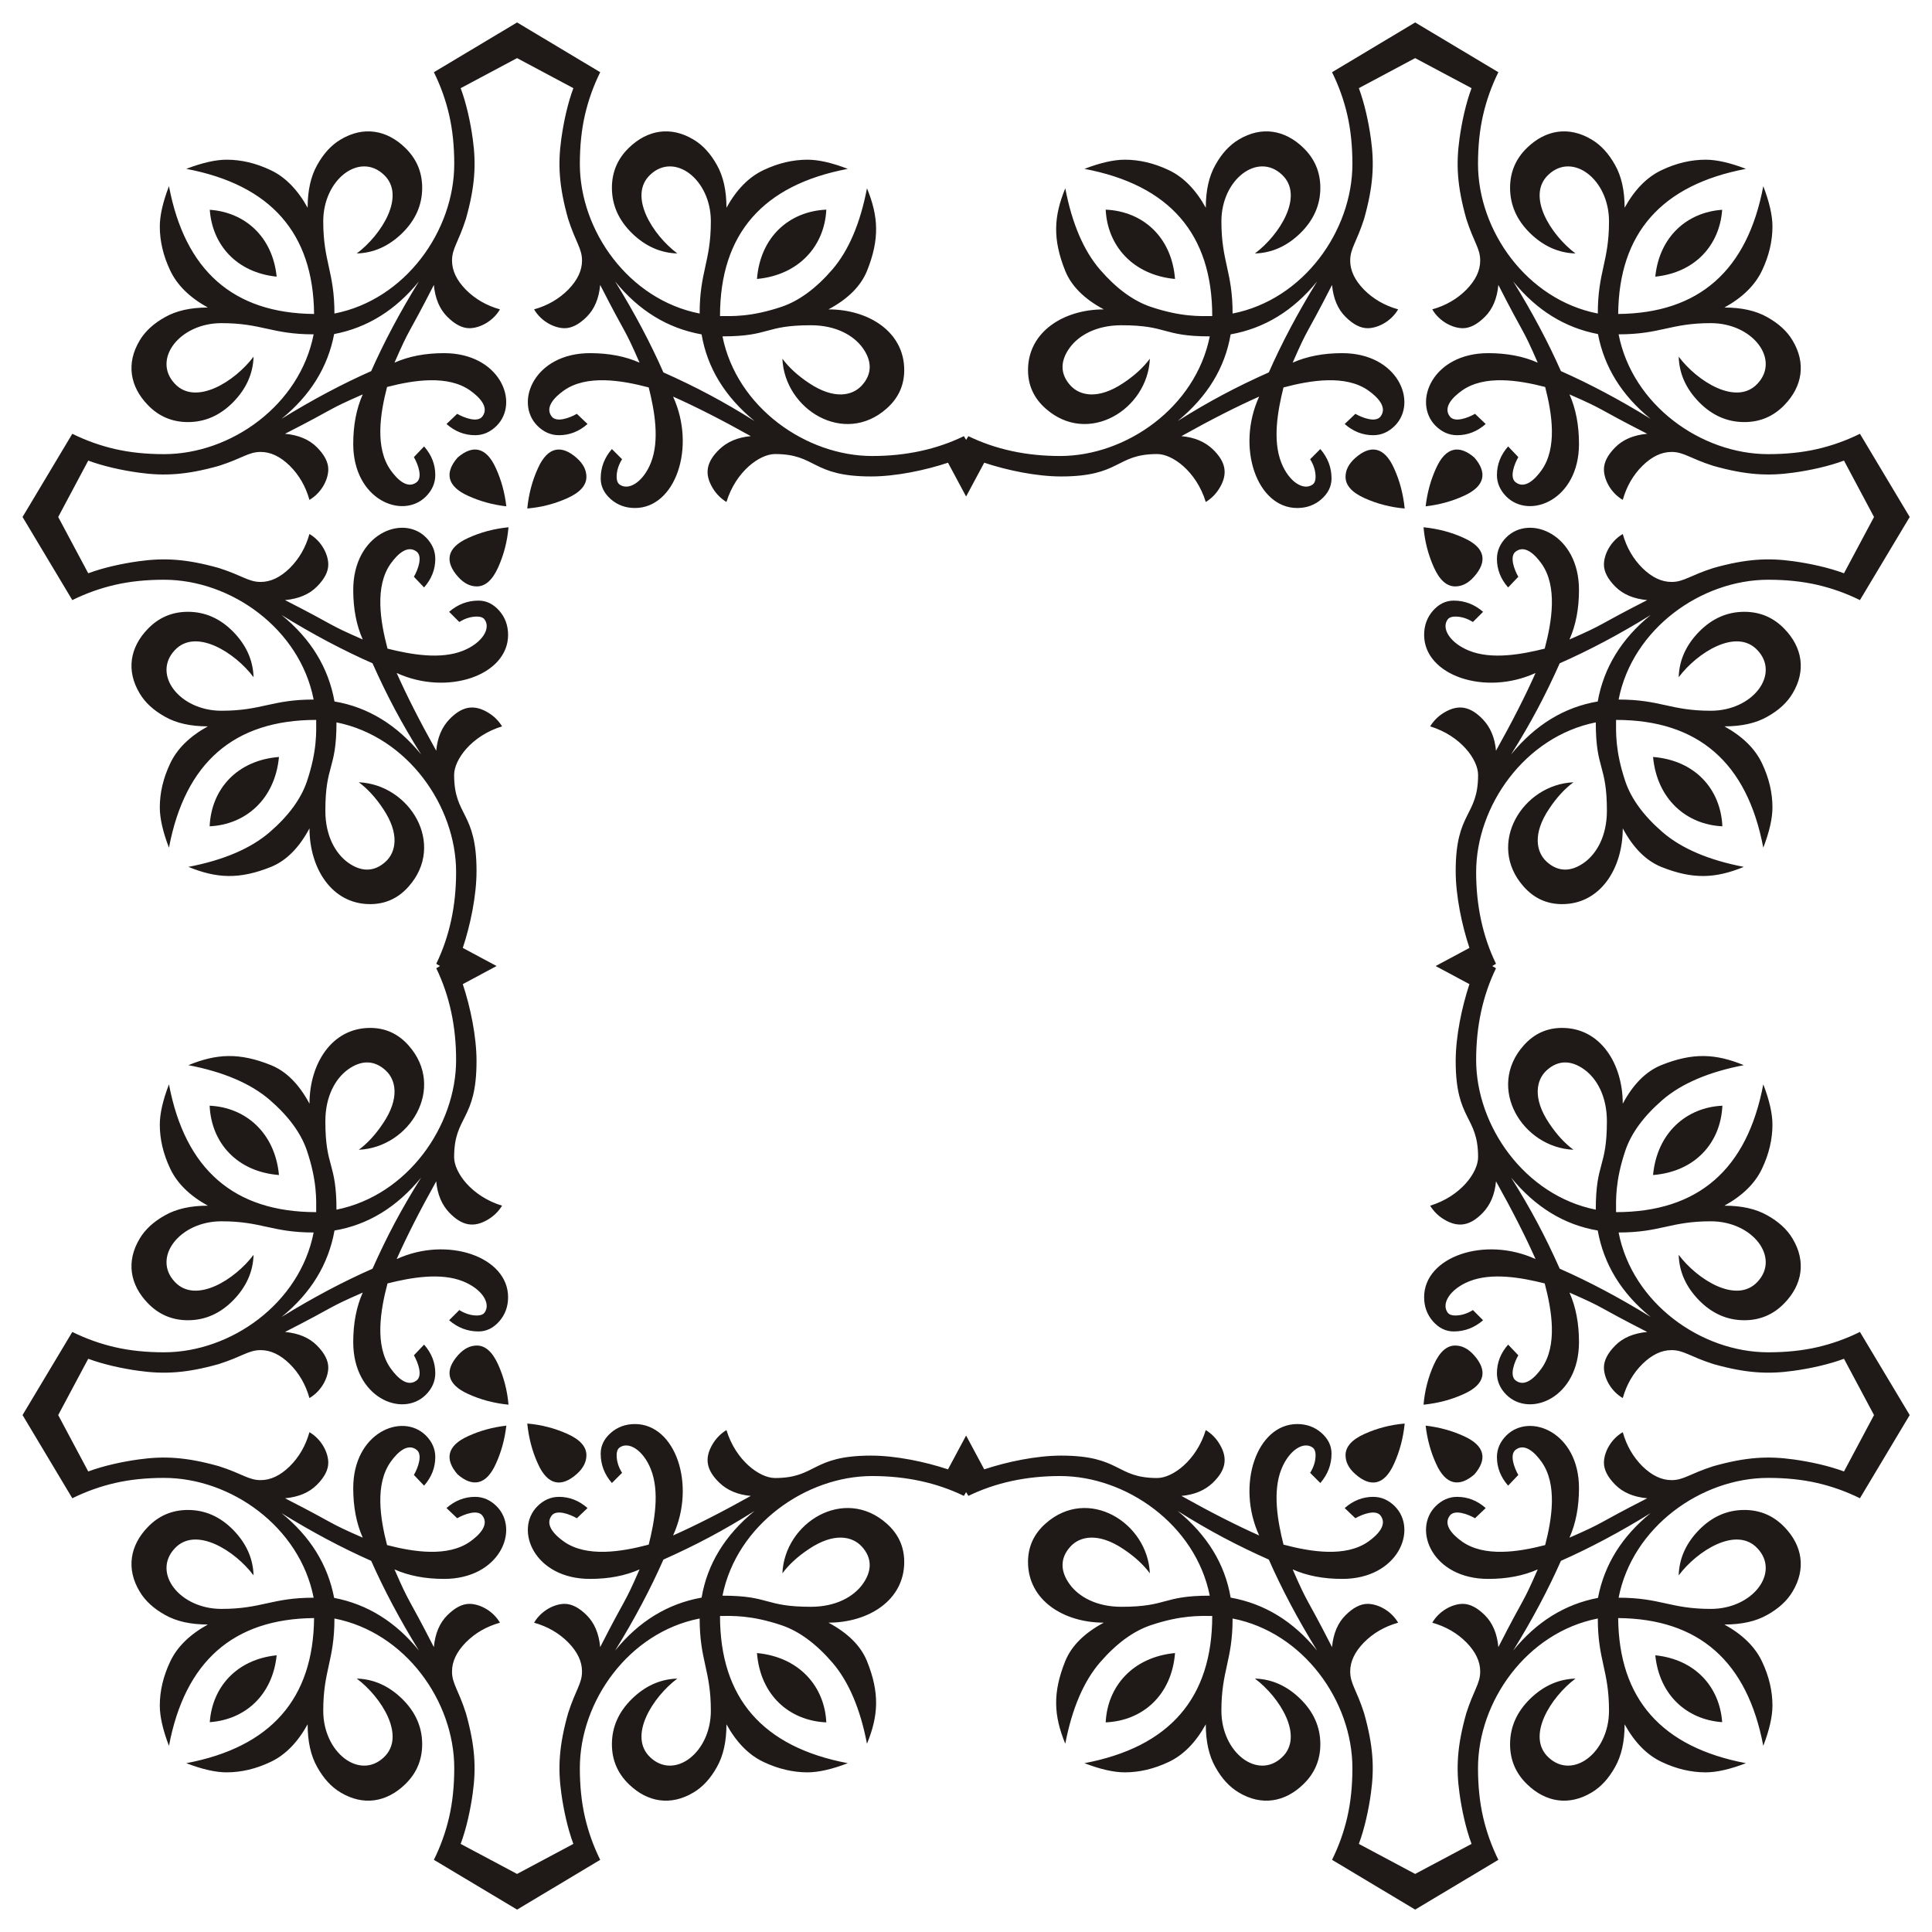 <?xml version="1.0" encoding="UTF-8"?>
<!DOCTYPE svg  PUBLIC '-//W3C//DTD SVG 1.1//EN'  'http://www.w3.org/Graphics/SVG/1.1/DTD/svg11.dtd'>
<svg enable-background="new 0 0 1638 1638" version="1.1" viewBox="0 0 1638 1638" xml:space="preserve" xmlns="http://www.w3.org/2000/svg">
<g fill="#1F1A17">
	<path d="m1401.5 641.78c3.433 36.103 28.561 57.383 58.776 58.776-1.412-31.45-23.131-55.977-58.776-58.776z"/>
	<path d="m641.78 236.52c36.103-3.433 57.383-28.561 58.776-58.776-31.45 1.412-55.977 23.131-58.776 58.776z"/>
	<path d="m236.52 996.22c-3.433-36.103-28.561-57.383-58.776-58.776 1.412 31.45 23.131 55.977 58.776 58.776z"/>
	<path d="m996.22 1401.5c-36.103 3.433-57.383 28.561-58.776 58.776 31.45-1.412 55.977-23.131 58.776-58.776z"/>
	<path d="m1401.5 996.22c3.433-36.103 28.561-57.383 58.776-58.776-1.412 31.45-23.131 55.977-58.776 58.776z"/>
	<path d="m996.22 236.52c-36.103-3.433-57.383-28.561-58.776-58.776 31.45 1.412 55.977 23.131 58.776 58.776z"/>
	<path d="m236.52 641.78c-3.433 36.103-28.561 57.383-58.776 58.776 1.412-31.45 23.131-55.977 58.776-58.776z"/>
	<path d="m641.78 1401.5c36.103 3.433 57.383 28.561 58.776 58.776-31.45-1.412-55.977-23.131-58.776-58.776z"/>
	<path d="m1215.7 481.06c4.82 10.719 10.863 16.115 18.057 16.115 5.755 0 11.007-2.662 15.899-8.129 11.444-12.811 9.964-24.632-8.561-32.949-10.504-4.819-21.942-7.841-34.172-9.064 1.008 11.941 3.958 23.308 8.777 34.027z"/>
	<path d="m481.06 422.34c10.719-4.82 16.115-10.863 16.115-18.058 0-5.755-2.662-11.007-8.129-15.899-12.811-11.444-24.632-9.964-32.949 8.561-4.819 10.504-7.841 21.942-9.064 34.172 11.941-1.007 23.308-3.957 34.027-8.776z"/>
	<path d="m422.34 1156.9c-4.82-10.719-10.863-16.115-18.058-16.115-5.755 0-11.007 2.662-15.899 8.129-11.444 12.811-9.964 24.632 8.561 32.949 10.504 4.819 21.942 7.841 34.172 9.064-1.007-11.941-3.957-23.308-8.776-34.027z"/>
	<path d="m1156.9 1215.7c-10.719 4.82-16.115 10.863-16.115 18.057 0 5.755 2.662 11.007 8.129 15.899 12.811 11.444 24.632 9.964 32.949-8.561 4.819-10.504 7.841-21.942 9.064-34.172-11.941 1.008-23.308 3.958-34.027 8.777z"/>
	<path d="m1215.7 1156.9c4.82-10.719 10.863-16.115 18.057-16.115 5.755 0 11.007 2.662 15.899 8.129 11.444 12.811 9.964 24.632-8.561 32.949-10.504 4.819-21.942 7.841-34.172 9.064 1.008-11.941 3.958-23.308 8.777-34.027z"/>
	<path d="m1156.9 422.34c-10.719-4.82-16.115-10.863-16.115-18.058 0-5.755 2.662-11.007 8.129-15.899 12.811-11.444 24.632-9.964 32.949 8.561 4.819 10.504 7.841 21.942 9.064 34.172-11.941-1.007-23.308-3.957-34.027-8.776z"/>
	<path d="m422.34 481.06c-4.82 10.719-10.863 16.115-18.058 16.115-5.755 0-11.007-2.662-15.899-8.129-11.444-12.811-9.964-24.632 8.561-32.949 10.504-4.819 21.942-7.841 34.172-9.064-1.007 11.941-3.957 23.308-8.776 34.027z"/>
	<path d="m481.06 1215.7c10.719 4.82 16.115 10.863 16.115 18.057 0 5.755-2.662 11.007-8.129 15.899-12.811 11.444-24.632 9.964-32.949-8.561-4.819-10.504-7.841-21.942-9.064-34.172 11.941 1.008 23.308 3.958 34.027 8.777z"/>
	<path d="m1354.8 283.23c5.35 28.009 20.154 51.988 44.627 71.86-26.297-16.234-51.689-29.672-76.034-40.454-10.782-24.345-24.22-49.736-40.454-76.034 19.873 24.474 43.851 39.278 71.861 44.628zm0 1071.5c-28.009 5.35-51.988 20.154-71.86 44.627 16.234-26.297 29.672-51.689 40.454-76.034 24.345-10.782 49.736-24.22 76.034-40.454-24.474 19.873-39.278 43.851-44.628 71.861zm-1071.5 0c-5.35-28.009-20.154-51.988-44.627-71.86 26.297 16.234 51.689 29.672 76.034 40.454 10.782 24.345 24.22 49.736 40.454 76.034-19.873-24.474-43.851-39.278-71.861-44.628zm0-1071.5c28.009-5.35 51.988-20.154 71.86-44.627-16.234 26.297-29.672 51.689-40.454 76.034-24.345 10.782-49.736 24.22-76.034 40.454 24.474-19.873 39.278-43.851 44.628-71.861zm1071.3 311.5c-28.414 4.818-52.872 19.783-73.451 44.89 16.747-26.672 28.952-49.761 41.223-77.264 12.338-5.431 24.947-11.547 37.805-18.361 12.858-6.818 25.97-14.334 39.317-22.574-24.893 20.214-39.782 44.677-44.894 73.309zm-759.77-311.23c4.818 28.414 19.783 52.872 44.89 73.451-26.672-16.747-49.761-28.952-77.264-41.223-5.431-12.338-11.547-24.947-18.361-37.805-6.818-12.858-14.334-25.97-22.574-39.317 20.214 24.893 44.677 39.782 73.309 44.894zm-311.23 759.77c28.414-4.818 52.872-19.783 73.451-44.89-16.747 26.672-28.952 49.761-41.223 77.264-12.338 5.431-24.947 11.547-37.805 18.36-12.858 6.818-25.97 14.334-39.317 22.574 24.893-20.213 39.782-44.676 44.894-73.308zm759.77 311.23c-4.818-28.414-19.783-52.872-44.89-73.451 26.672 16.747 49.761 28.952 77.264 41.223 5.431 12.338 11.547 24.947 18.36 37.805 6.818 12.858 14.334 25.97 22.574 39.317-20.213-24.893-44.676-39.782-73.308-44.894zm356.13-237.93c-13.347-8.24-26.458-15.756-39.317-22.574-12.858-6.813-25.467-12.929-37.805-18.36-12.271-27.503-24.476-50.592-41.223-77.264 20.578 25.107 45.037 40.072 73.451 44.89 5.111 28.632 20 53.095 44.894 73.308zm-282.82-877.98c-8.24 13.347-15.756 26.458-22.574 39.317-6.813 12.858-12.929 25.467-18.36 37.805-27.503 12.271-50.592 24.476-77.264 41.223 25.107-20.578 40.072-45.037 44.89-73.451 28.632-5.111 53.095-20 73.308-44.894zm-877.98 282.82c13.347 8.24 26.458 15.756 39.317 22.574 12.858 6.814 25.467 12.929 37.805 18.361 12.271 27.503 24.476 50.592 41.223 77.264-20.578-25.107-45.037-40.072-73.451-44.89-5.111-28.633-20-53.096-44.894-73.309zm282.82 877.98c8.24-13.347 15.756-26.458 22.574-39.317 6.814-12.858 12.929-25.467 18.361-37.805 27.503-12.271 50.592-24.476 77.264-41.223-25.107 20.578-40.072 45.037-44.89 73.451-28.633 5.111-53.096 20-73.309 44.894zm788.51-1071.3c5.864 22.607 10.375 51.653-3.048 70.543-5.609 7.894-14.183 16.183-21.943 10.285-5.44-4.085-1.222-15.374 2.231-21.365l-8.631-9.067c-6.329 7.196-9.498 15.254-9.498 24.245 0 6.907 2.733 13.023 8.058 18.347 19.978 19.707 61.508 2.498 61.508-44.677 0-15.898-2.658-29.854-8.054-42.014 31.739 13.867 20.725 10.347 65.895 33.383-11.583 1.08-20.503 4.889-26.979 11.365-6.471 6.476-9.711 12.734-9.711 18.778 0 8.36 5.453 19.738 15.974 25.898 3.236-11.511 8.845-21.152 16.76-28.992 7.982-7.769 16.112-11.654 24.605-11.654 10.356 0 15.414 5.405 35.392 11.796 27.716 7.787 46.344 8.751 67.913 5.756 13.991-1.924 29.787-5.347 42.877-10.218l25.467 47.81-25.467 47.735c-13.089-4.867-28.885-8.289-42.877-10.214-21.569-2.996-40.197-2.031-67.913 5.756-19.978 6.391-25.036 11.796-35.392 11.796-8.494 0-16.623-3.885-24.605-11.654-7.916-7.84-13.525-17.48-16.76-28.992-10.52 6.16-15.974 17.538-15.974 25.898 0 6.045 3.24 12.303 9.711 18.778 6.476 6.476 15.396 10.285 26.979 11.365-45.17 23.036-34.156 19.516-65.895 33.383 5.396-12.16 8.054-26.116 8.054-42.014 0-47.175-41.53-64.388-61.508-44.677-5.325 5.325-8.058 11.44-8.058 18.347 0 8.991 3.169 17.049 9.498 24.241l8.631-9.062c-3.453-5.991-7.671-17.285-2.231-21.365 7.76-5.898 16.334 2.391 21.943 10.285 13.716 19.303 8.707 49.21 2.662 72.015-19.84 4.982-44.93 9.409-63.953 1.796-16.143-6.453-24.014-18.854-18.276-26.614 1.298-1.587 3.382-2.378 6.333-2.378 5.107 0 10.071 1.511 15.036 4.605l8.631-8.631c-7.338-6.329-15.609-9.498-24.89-9.498-6.765 0-12.592 2.88-17.627 8.565-4.965 5.68-7.48 12.516-7.48 20.503 0 34.214 51.326 52.046 94.456 32.299-8.342 18.778-19.494 40.792-33.525 65.899-1.004-11.08-4.747-19.929-11.151-26.618-10.107-10.449-20.152-13.391-32.872-5.685-4.822 2.88-8.778 6.765-11.8 11.654 25.925 7.942 40.645 28.201 40.645 41.152 0 35.53-18.992 30.561-18.992 81.509 0 20.943 5.245 45.952 11.654 65.175l-28.66 15.356 28.661 15.358c-6.409 19.223-11.654 44.232-11.654 65.175 0 50.948 18.992 45.979 18.992 81.509 0 12.951-14.72 33.21-40.645 41.152 3.022 4.889 6.978 8.774 11.8 11.654 12.72 7.707 22.765 4.765 32.872-5.685 6.405-6.689 10.147-15.538 11.151-26.618 14.031 25.107 25.183 47.121 33.525 65.899-43.13-19.747-94.456-1.916-94.456 32.299 0 7.987 2.516 14.823 7.48 20.503 5.036 5.685 10.863 8.565 17.627 8.565 9.28 0 17.552-3.169 24.89-9.498l-8.631-8.631c-4.965 3.093-9.929 4.605-15.036 4.605-2.951 0-5.036-0.791-6.333-2.378-5.738-7.76 2.133-20.16 18.276-26.614 19.023-7.614 44.112-3.187 63.953 1.796 6.045 22.805 11.054 52.712-2.662 72.015-5.609 7.894-14.183 16.183-21.943 10.285-5.44-4.08-1.222-15.374 2.231-21.365l-8.631-9.063c-6.329 7.191-9.498 15.249-9.498 24.241 0 6.907 2.733 13.023 8.058 18.347 19.978 19.712 61.508 2.498 61.508-44.677 0-15.898-2.658-29.854-8.054-42.014 31.739 13.867 20.725 10.347 65.895 33.383-11.583 1.08-20.503 4.889-26.979 11.365-6.471 6.476-9.711 12.734-9.711 18.778 0 8.36 5.453 19.738 15.974 25.898 3.236-11.511 8.845-21.152 16.76-28.992 7.982-7.769 16.112-11.654 24.605-11.654 10.356 0 15.414 5.405 35.392 11.796 27.716 7.787 46.344 8.751 67.913 5.756 13.991-1.924 29.787-5.347 42.877-10.214l25.467 47.735-25.467 47.81c-13.089-4.871-28.885-8.294-42.877-10.218-21.569-2.996-40.197-2.031-67.913 5.756-19.978 6.391-25.036 11.796-35.392 11.796-8.494 0-16.623-3.885-24.605-11.654-7.916-7.84-13.525-17.48-16.76-28.992-10.52 6.16-15.974 17.538-15.974 25.898 0 6.045 3.24 12.302 9.711 18.778 6.476 6.476 15.396 10.285 26.979 11.365-45.17 23.036-34.156 19.516-65.895 33.383 5.396-12.16 8.054-26.116 8.054-42.014 0-47.174-41.53-64.384-61.508-44.677-5.325 5.325-8.058 11.44-8.058 18.347 0 8.991 3.169 17.049 9.498 24.245l8.631-9.067c-3.453-5.991-7.671-17.28-2.231-21.365 7.76-5.898 16.334 2.391 21.943 10.285 13.423 18.89 8.912 47.937 3.048 70.543-22.607 5.864-51.653 10.375-70.543-3.048-7.893-5.609-16.183-14.183-10.285-21.943 4.085-5.44 15.374-1.222 21.365 2.231l9.067-8.631c-7.196-6.329-15.254-9.498-24.245-9.498-6.907 0-13.022 2.733-18.347 8.058-19.707 19.978-2.498 61.508 44.677 61.508 15.898 0 29.854-2.658 42.014-8.054-13.867 31.739-10.347 20.725-33.383 65.895-1.08-11.583-4.889-20.503-11.365-26.979-6.476-6.471-12.734-9.711-18.778-9.711-8.36 0-19.738 5.453-25.898 15.974 11.511 3.236 21.152 8.845 28.992 16.76 7.769 7.982 11.654 16.112 11.654 24.605 0 10.356-5.405 15.414-11.796 35.392-7.787 27.716-8.751 46.344-5.756 67.913 1.924 13.991 5.347 29.787 10.218 42.877l-47.81 25.467-47.735-25.467c4.867-13.089 8.289-28.885 10.214-42.877 2.996-21.569 2.031-40.197-5.756-67.913-6.391-19.978-11.796-25.036-11.796-35.392 0-8.494 3.885-16.623 11.654-24.605 7.84-7.916 17.48-13.525 28.992-16.76-6.16-10.52-17.538-15.974-25.898-15.974-6.045 0-12.303 3.24-18.778 9.711-6.476 6.476-10.285 15.396-11.365 26.979-23.036-45.17-19.516-34.156-33.383-65.895 12.16 5.396 26.116 8.054 42.014 8.054 47.175 0 64.388-41.53 44.677-61.508-5.324-5.325-11.44-8.058-18.347-8.058-8.991 0-17.049 3.169-24.241 9.498l9.063 8.631c5.991-3.453 17.285-7.671 21.365-2.231 5.898 7.76-2.391 16.334-10.285 21.943-19.303 13.716-49.21 8.707-72.015 2.662-4.982-19.84-9.409-44.93-1.796-63.953 6.454-16.143 18.854-24.014 26.614-18.276 1.587 1.298 2.378 3.382 2.378 6.333 0 5.107-1.511 10.071-4.605 15.036l8.631 8.631c6.329-7.338 9.498-15.609 9.498-24.89 0-6.765-2.88-12.592-8.565-17.627-5.68-4.965-12.516-7.48-20.503-7.48-34.214 0-52.046 51.326-32.299 94.456-18.778-8.342-40.792-19.494-65.899-33.525 11.08-1.004 19.929-4.747 26.618-11.151 10.449-10.107 13.391-20.152 5.685-32.872-2.88-4.822-6.765-8.778-11.654-11.8-7.942 25.925-28.201 40.645-41.152 40.645-35.53 0-30.561-18.992-81.509-18.992-20.943 0-45.952 5.245-65.175 11.654l-15.358-28.661-15.358 28.661c-19.223-6.409-44.232-11.654-65.175-11.654-50.948 0-45.979 18.992-81.509 18.992-12.951 0-33.21-14.72-41.152-40.645-4.889 3.022-8.774 6.978-11.654 11.8-7.707 12.72-4.765 22.765 5.685 32.872 6.689 6.405 15.538 10.147 26.618 11.151-25.107 14.031-47.121 25.183-65.899 33.525 19.747-43.13 1.916-94.456-32.299-94.456-7.987 0-14.823 2.516-20.503 7.48-5.685 5.036-8.565 10.863-8.565 17.627 0 9.28 3.169 17.552 9.498 24.89l8.631-8.631c-3.093-4.965-4.605-9.929-4.605-15.036 0-2.951 0.791-5.036 2.378-6.333 7.76-5.738 20.161 2.133 26.614 18.276 7.614 19.023 3.187 44.112-1.796 63.953-22.805 6.045-52.712 11.054-72.015-2.662-7.894-5.609-16.183-14.183-10.285-21.943 4.08-5.44 15.374-1.222 21.365 2.231l9.062-8.631c-7.191-6.329-15.249-9.498-24.241-9.498-6.907 0-13.023 2.733-18.347 8.058-19.712 19.978-2.498 61.508 44.677 61.508 15.898 0 29.854-2.658 42.014-8.054-13.867 31.739-10.347 20.725-33.383 65.895-1.08-11.583-4.889-20.503-11.365-26.979-6.476-6.471-12.734-9.711-18.778-9.711-8.36 0-19.738 5.453-25.898 15.974 11.511 3.236 21.152 8.845 28.992 16.76 7.769 7.982 11.654 16.112 11.654 24.605 0 10.356-5.405 15.414-11.796 35.392-7.787 27.716-8.751 46.344-5.756 67.913 1.924 13.991 5.347 29.787 10.214 42.877l-47.735 25.467-47.81-25.467c4.871-13.089 8.294-28.885 10.218-42.877 2.996-21.569 2.031-40.197-5.756-67.913-6.391-19.978-11.796-25.036-11.796-35.392 0-8.494 3.885-16.623 11.654-24.605 7.84-7.916 17.48-13.525 28.992-16.76-6.16-10.52-17.538-15.974-25.898-15.974-6.045 0-12.303 3.24-18.778 9.711-6.476 6.476-10.285 15.396-11.365 26.979-23.036-45.17-19.516-34.156-33.383-65.895 12.16 5.396 26.116 8.054 42.014 8.054 47.174 0 64.384-41.53 44.677-61.508-5.325-5.325-11.44-8.058-18.347-8.058-8.991 0-17.049 3.169-24.245 9.498l9.067 8.631c5.991-3.453 17.28-7.671 21.365-2.231 5.898 7.76-2.391 16.334-10.285 21.943-18.89 13.423-47.937 8.912-70.543 3.048-5.864-22.607-10.374-51.653 3.048-70.543 5.609-7.893 14.183-16.183 21.943-10.285 5.44 4.085 1.222 15.374-2.231 21.365l8.631 9.067c6.329-7.196 9.498-15.254 9.498-24.245 0-6.907-2.733-13.022-8.058-18.347-19.978-19.707-61.508-2.498-61.508 44.677 0 15.898 2.658 29.854 8.054 42.014-31.739-13.867-20.725-10.347-65.895-33.383 11.582-1.08 20.503-4.889 26.979-11.365 6.471-6.476 9.711-12.734 9.711-18.778 0-8.36-5.453-19.738-15.974-25.898-3.236 11.511-8.845 21.152-16.76 28.992-7.982 7.769-16.112 11.654-24.605 11.654-10.356 0-15.414-5.405-35.392-11.796-27.716-7.787-46.343-8.751-67.913-5.756-13.991 1.924-29.787 5.347-42.877 10.218l-25.467-47.81 25.467-47.735c13.089 4.867 28.885 8.289 42.877 10.214 21.569 2.996 40.197 2.031 67.913-5.756 19.978-6.391 25.036-11.796 35.392-11.796 8.494 0 16.623 3.885 24.605 11.654 7.916 7.84 13.525 17.48 16.76 28.992 10.52-6.16 15.974-17.538 15.974-25.898 0-6.045-3.24-12.303-9.711-18.778-6.476-6.476-15.396-10.285-26.979-11.365 45.17-23.036 34.156-19.516 65.895-33.383-5.396 12.16-8.054 26.116-8.054 42.014 0 47.175 41.53 64.388 61.508 44.677 5.325-5.324 8.058-11.44 8.058-18.347 0-8.991-3.169-17.049-9.498-24.241l-8.631 9.063c3.453 5.991 7.671 17.285 2.231 21.365-7.76 5.898-16.334-2.391-21.943-10.285-13.716-19.303-8.707-49.21-2.662-72.015 19.841-4.982 44.93-9.409 63.953-1.796 16.143 6.454 24.014 18.854 18.276 26.614-1.298 1.587-3.382 2.378-6.333 2.378-5.107 0-10.071-1.511-15.036-4.605l-8.631 8.631c7.338 6.329 15.609 9.498 24.89 9.498 6.765 0 12.591-2.88 17.627-8.565 4.965-5.68 7.48-12.516 7.48-20.503 0-34.214-51.326-52.046-94.456-32.299 8.342-18.778 19.494-40.792 33.525-65.899 1.004 11.08 4.747 19.929 11.151 26.618 10.107 10.449 20.152 13.391 32.872 5.685 4.822-2.88 8.778-6.765 11.8-11.654-25.925-7.942-40.645-28.201-40.645-41.152 0-35.53 18.992-30.561 18.992-81.509 0-20.943-5.245-45.952-11.654-65.175l28.662-15.358-28.661-15.358c6.409-19.223 11.654-44.232 11.654-65.175 0-50.948-18.992-45.979-18.992-81.509 0-12.951 14.72-33.21 40.645-41.152-3.022-4.889-6.978-8.774-11.8-11.654-12.72-7.707-22.765-4.765-32.872 5.685-6.405 6.689-10.147 15.538-11.151 26.618-14.031-25.107-25.183-47.121-33.525-65.899 43.13 19.747 94.456 1.916 94.456-32.299 0-7.987-2.516-14.823-7.48-20.503-5.036-5.685-10.863-8.565-17.627-8.565-9.28 0-17.552 3.169-24.89 9.498l8.631 8.631c4.965-3.093 9.929-4.605 15.036-4.605 2.951 0 5.036 0.791 6.333 2.378 5.738 7.76-2.133 20.161-18.276 26.614-19.023 7.614-44.112 3.187-63.953-1.796-6.045-22.805-11.054-52.712 2.662-72.015 5.609-7.894 14.183-16.183 21.943-10.285 5.44 4.08 1.222 15.374-2.231 21.365l8.631 9.062c6.329-7.191 9.498-15.249 9.498-24.241 0-6.907-2.733-13.023-8.058-18.347-19.978-19.712-61.508-2.498-61.508 44.677 0 15.898 2.658 29.854 8.054 42.014-31.739-13.867-20.725-10.347-65.895-33.383 11.582-1.08 20.503-4.889 26.979-11.365 6.471-6.476 9.711-12.734 9.711-18.778 0-8.36-5.453-19.738-15.974-25.898-3.236 11.511-8.845 21.152-16.76 28.992-7.982 7.769-16.112 11.654-24.605 11.654-10.356 0-15.414-5.405-35.392-11.796-27.716-7.787-46.343-8.751-67.913-5.756-13.991 1.924-29.787 5.347-42.877 10.214l-25.467-47.735 25.467-47.81c13.089 4.871 28.885 8.294 42.877 10.218 21.569 2.996 40.197 2.031 67.913-5.756 19.978-6.391 25.036-11.796 35.392-11.796 8.494 0 16.623 3.885 24.605 11.654 7.916 7.84 13.525 17.48 16.76 28.992 10.52-6.16 15.974-17.538 15.974-25.898 0-6.045-3.24-12.303-9.711-18.778-6.476-6.476-15.396-10.285-26.979-11.365 45.17-23.036 34.156-19.516 65.895-33.383-5.396 12.16-8.054 26.116-8.054 42.014 0 47.174 41.53 64.384 61.508 44.677 5.325-5.325 8.058-11.44 8.058-18.347 0-8.991-3.169-17.049-9.498-24.245l-8.631 9.067c3.453 5.991 7.671 17.28 2.231 21.365-7.76 5.898-16.334-2.391-21.943-10.285-13.423-18.89-8.912-47.937-3.048-70.543 22.607-5.864 51.653-10.374 70.543 3.048 7.894 5.609 16.183 14.183 10.285 21.943-4.085 5.44-15.374 1.222-21.365-2.231l-9.067 8.631c7.196 6.329 15.254 9.498 24.245 9.498 6.907 0 13.023-2.733 18.347-8.058 19.707-19.978 2.498-61.508-44.677-61.508-15.898 0-29.854 2.658-42.014 8.054 13.867-31.739 10.347-20.725 33.383-65.895 1.08 11.582 4.889 20.503 11.365 26.979 6.476 6.471 12.734 9.711 18.778 9.711 8.36 0 19.738-5.453 25.898-15.974-11.511-3.236-21.152-8.845-28.992-16.76-7.769-7.982-11.654-16.112-11.654-24.605 0-10.356 5.405-15.414 11.796-35.392 7.787-27.716 8.751-46.343 5.756-67.913-1.924-13.991-5.347-29.787-10.218-42.877l47.81-25.467 47.735 25.467c-4.867 13.089-8.289 28.885-10.214 42.877-2.996 21.569-2.031 40.197 5.756 67.913 6.391 19.978 11.796 25.036 11.796 35.392 0 8.494-3.885 16.623-11.654 24.605-7.84 7.916-17.48 13.525-28.992 16.76 6.16 10.52 17.538 15.974 25.898 15.974 6.045 0 12.303-3.24 18.778-9.711 6.476-6.476 10.285-15.396 11.365-26.979 23.036 45.17 19.516 34.156 33.383 65.895-12.16-5.396-26.116-8.054-42.014-8.054-47.175 0-64.388 41.53-44.677 61.508 5.325 5.325 11.44 8.058 18.347 8.058 8.991 0 17.049-3.169 24.241-9.498l-9.062-8.631c-5.991 3.453-17.285 7.671-21.365 2.231-5.898-7.76 2.391-16.334 10.285-21.943 19.303-13.716 49.21-8.707 72.015-2.662 4.982 19.841 9.409 44.93 1.796 63.953-6.453 16.143-18.854 24.014-26.614 18.276-1.587-1.298-2.378-3.382-2.378-6.333 0-5.107 1.511-10.071 4.605-15.036l-8.631-8.631c-6.329 7.338-9.498 15.609-9.498 24.89 0 6.765 2.88 12.591 8.565 17.627 5.68 4.965 12.516 7.48 20.503 7.48 34.214 0 52.046-51.326 32.299-94.456 18.778 8.342 40.792 19.494 65.899 33.525-11.08 1.004-19.929 4.747-26.618 11.151-10.449 10.107-13.391 20.152-5.685 32.872 2.88 4.822 6.765 8.778 11.654 11.8 7.942-25.925 28.201-40.645 41.152-40.645 35.53 0 30.561 18.992 81.509 18.992 20.943 0 45.952-5.245 65.175-11.654l15.357 28.662 15.358-28.661c19.223 6.409 44.232 11.654 65.175 11.654 50.948 0 45.979-18.992 81.509-18.992 12.951 0 33.21 14.72 41.152 40.645 4.889-3.022 8.774-6.978 11.654-11.8 7.707-12.72 4.765-22.765-5.685-32.872-6.689-6.405-15.538-10.147-26.618-11.151 25.107-14.031 47.121-25.183 65.899-33.525-19.747 43.13-1.916 94.456 32.299 94.456 7.987 0 14.823-2.516 20.503-7.48 5.685-5.036 8.565-10.863 8.565-17.627 0-9.28-3.169-17.552-9.498-24.89l-8.631 8.631c3.093 4.965 4.605 9.929 4.605 15.036 0 2.951-0.791 5.036-2.378 6.333-7.76 5.738-20.16-2.133-26.614-18.276-7.614-19.023-3.187-44.112 1.796-63.953 22.805-6.045 52.712-11.054 72.015 2.662 7.894 5.609 16.183 14.183 10.285 21.943-4.08 5.44-15.374 1.222-21.365-2.231l-9.063 8.631c7.191 6.329 15.249 9.498 24.241 9.498 6.907 0 13.023-2.733 18.347-8.058 19.712-19.978 2.498-61.508-44.677-61.508-15.898 0-29.854 2.658-42.014 8.054 13.867-31.739 10.347-20.725 33.383-65.895 1.08 11.582 4.889 20.503 11.365 26.979 6.476 6.471 12.734 9.711 18.778 9.711 8.36 0 19.738-5.453 25.898-15.974-11.511-3.236-21.152-8.845-28.992-16.76-7.769-7.982-11.654-16.112-11.654-24.605 0-10.356 5.405-15.414 11.796-35.392 7.787-27.716 8.751-46.343 5.756-67.913-1.924-13.991-5.347-29.787-10.214-42.877l47.735-25.467 47.81 25.467c-4.871 13.089-8.294 28.885-10.218 42.877-2.996 21.569-2.031 40.197 5.756 67.913 6.391 19.978 11.796 25.036 11.796 35.392 0 8.494-3.885 16.623-11.654 24.605-7.84 7.916-17.48 13.525-28.992 16.76 6.16 10.52 17.538 15.974 25.898 15.974 6.045 0 12.302-3.24 18.778-9.711 6.476-6.476 10.285-15.396 11.365-26.979 23.036 45.17 19.516 34.156 33.383 65.895-12.16-5.396-26.116-8.054-42.014-8.054-47.174 0-64.384 41.53-44.677 61.508 5.325 5.325 11.44 8.058 18.347 8.058 8.991 0 17.049-3.169 24.245-9.498l-9.067-8.631c-5.991 3.453-17.28 7.671-21.365 2.231-5.898-7.76 2.391-16.334 10.285-21.943 18.889-13.422 47.935-8.911 70.542-3.047zm-44.852 490.93 3.172-1.904c-11.222-23.165-16.831-49.063-16.831-77.766 0-55.85 41.045-114.78 101.43-126.9 0 40.663 9.427 35.254 9.427 75.033 0 21.054-8.529 36.019-18.996 43.668-10.836 7.92-22.116 8.645-32.228-0.72-8.391-7.782-12.165-23.165 2.231-44.677 6.4-9.64 13.307-17.12 20.645-22.516-43.174 1.862-74.229 52.481-42.228 88.416 8.778 9.925 19.641 14.889 32.588 14.889 32.588 0 51.437-30.445 51.437-64.242 8.849 16.547 19.712 27.41 32.592 32.663 27.014 10.863 46.228 9.751 70.068 0-29.925-5.756-52.877-15.614-68.917-29.427-15.974-13.809-26.476-28.125-31.512-42.877-8.867-26.334-7.911-42.357-7.911-52.299 69.566 0 111.14 36.116 124.82 108.34 5.178-13.454 7.769-24.894 7.769-34.174 0-12.302-2.88-24.747-8.778-37.192-5.827-12.445-16.476-22.947-31.943-31.512 14.534 0 26.619-2.662 36.259-8.129 9.711-5.396 16.907-12.014 21.512-19.783 11.623-19.316 8.307-39.059-6.907-54.748-9.28-9.64-20.65-14.458-33.957-14.458-14.605 0-27.41 5.685-38.49 16.978-11.005 11.294-16.76 24.098-17.192 38.485 15.707-20.943 49.037-42.063 66.833-22.876 19.338 20.529-4.031 51.295-39.566 51.295-34.441 0-42.557-9.494-78.202-9.494 11.756-60.122 70.171-101.58 126.83-101.58 15.183 0 28.992 1.436 41.512 4.316 12.516 2.876 24.601 7.191 36.259 12.947l42.196-70.469-42.197-70.54c-11.658 5.756-23.743 10.071-36.259 12.947-12.52 2.88-26.33 4.316-41.512 4.316-56.659 0-115.07-41.459-126.83-101.58 35.645 0 43.761-9.494 78.202-9.494 35.534 0 58.904 30.765 39.566 51.295-17.796 19.187-51.126-1.933-66.833-22.876 0.431 14.387 6.187 27.192 17.192 38.485 11.08 11.294 23.885 16.978 38.49 16.978 13.307 0 24.676-4.822 33.957-14.458 15.214-15.689 18.529-35.432 6.907-54.748-4.604-7.769-11.8-14.387-21.512-19.783-9.64-5.471-21.725-8.129-36.259-8.129 15.467-8.565 26.116-19.067 31.943-31.512 5.898-12.445 8.778-24.89 8.778-37.192 0-9.28-2.591-20.721-7.769-34.174-13.554 71.607-54.537 107.72-123.03 108.34 0.616-68.49 36.73-109.47 108.34-123.03-13.454-5.178-24.894-7.769-34.174-7.769-12.302 0-24.747 2.88-37.192 8.778-12.445 5.827-22.947 16.476-31.512 31.943 0-14.534-2.658-26.618-8.129-36.259-5.396-9.711-12.014-16.907-19.783-21.512-19.316-11.623-39.059-8.307-54.748 6.907-9.636 9.28-14.458 20.649-14.458 33.956 0 14.605 5.685 27.41 16.978 38.49 11.294 11.005 24.098 16.76 38.485 17.192-20.943-15.707-42.063-49.037-22.876-66.833 20.529-19.338 51.295 4.031 51.295 39.565 0 34.441-9.494 42.557-9.494 78.202-60.122-11.756-101.58-70.171-101.58-126.83 0-15.183 1.436-28.992 4.316-41.512 2.876-12.516 7.191-24.601 12.947-36.259l-70.541-42.196-70.469 42.197c5.756 11.658 10.071 23.743 12.947 36.259 2.88 12.52 4.316 26.33 4.316 41.512 0 56.659-41.459 115.07-101.58 126.83 0-35.645-9.494-43.761-9.494-78.202 0-35.534 30.765-58.904 51.295-39.565 19.187 17.796-1.933 51.126-22.876 66.833 14.387-0.431 27.192-6.187 38.485-17.192 11.294-11.08 16.978-23.885 16.978-38.49 0-13.307-4.818-24.676-14.458-33.956-15.689-15.214-35.432-18.529-54.748-6.907-7.769 4.604-14.387 11.8-19.783 21.512-5.467 9.64-8.129 21.725-8.129 36.259-8.565-15.467-19.067-26.116-31.512-31.943-12.445-5.898-24.89-8.778-37.192-8.778-9.28 0-20.721 2.591-34.174 7.769 72.229 13.671 108.34 55.25 108.34 124.82-9.942 0-25.965 0.956-52.299-7.911-14.752-5.036-29.067-15.538-42.877-31.512-13.814-16.04-23.672-38.992-29.427-68.917-9.751 23.841-10.863 43.054 0 70.068 5.253 12.88 16.116 23.743 32.663 32.592-33.796 0-64.242 18.849-64.242 51.437 0 12.947 4.965 23.81 14.889 32.588 35.934 32.001 86.553 0.947 88.416-42.228-5.396 7.338-12.876 14.245-22.516 20.645-21.512 14.396-36.894 10.622-44.677 2.231-9.365-10.111-8.64-21.392-0.72-32.227 7.649-10.467 22.614-18.996 43.668-18.996 39.779 0 34.37 9.427 75.033 9.427-12.12 60.388-71.051 101.43-126.9 101.43-28.703 0-54.601-5.609-77.766-16.831l-1.904 3.168-1.904-3.172c-23.165 11.223-49.063 16.831-77.766 16.831-55.85 0-114.78-41.045-126.9-101.43 40.663 0 35.254-9.427 75.033-9.427 21.054 0 36.019 8.529 43.668 18.996 7.92 10.836 8.645 22.116-0.72 32.227-7.782 8.391-23.165 12.165-44.677-2.231-9.64-6.4-17.12-13.307-22.516-20.645 1.862 43.174 52.481 74.229 88.416 42.228 9.925-8.778 14.889-19.641 14.889-32.588 0-32.588-30.445-51.437-64.242-51.437 16.547-8.849 27.41-19.712 32.663-32.592 10.863-27.014 9.751-46.228 0-70.068-5.756 29.925-15.614 52.877-29.427 68.917-13.809 15.974-28.125 26.476-42.877 31.512-26.334 8.867-42.357 7.911-52.299 7.911 0-69.566 36.116-111.14 108.34-124.82-13.454-5.178-24.894-7.769-34.174-7.769-12.302 0-24.747 2.88-37.192 8.778-12.445 5.827-22.947 16.476-31.512 31.943 0-14.534-2.662-26.618-8.129-36.259-5.396-9.711-12.014-16.907-19.783-21.512-19.316-11.623-39.059-8.307-54.748 6.907-9.64 9.28-14.458 20.649-14.458 33.956 0 14.605 5.685 27.41 16.978 38.49 11.294 11.005 24.098 16.76 38.485 17.192-20.943-15.707-42.063-49.037-22.876-66.833 20.529-19.338 51.295 4.031 51.295 39.565 0 34.441-9.494 42.557-9.494 78.202-60.122-11.756-101.58-70.171-101.58-126.83 0-15.183 1.436-28.992 4.316-41.512 2.876-12.516 7.191-24.601 12.947-36.259l-70.469-42.193-70.54 42.197c5.756 11.658 10.071 23.743 12.947 36.259 2.88 12.52 4.316 26.33 4.316 41.512 0 56.659-41.459 115.07-101.58 126.83 0-35.645-9.494-43.761-9.494-78.202 0-35.534 30.765-58.904 51.295-39.565 19.187 17.796-1.933 51.126-22.876 66.833 14.387-0.431 27.192-6.187 38.485-17.192 11.294-11.08 16.978-23.885 16.978-38.49 0-13.307-4.822-24.676-14.458-33.956-15.689-15.214-35.432-18.529-54.748-6.907-7.769 4.604-14.387 11.8-19.783 21.512-5.471 9.64-8.129 21.725-8.129 36.259-8.565-15.467-19.067-26.116-31.512-31.943-12.445-5.898-24.89-8.778-37.192-8.778-9.28 0-20.721 2.591-34.174 7.769 71.607 13.554 107.72 54.537 108.34 123.03-68.49-0.616-109.47-36.73-123.03-108.34-5.178 13.454-7.769 24.894-7.769 34.174 0 12.303 2.88 24.747 8.778 37.192 5.827 12.445 16.476 22.947 31.943 31.512-14.534 0-26.618 2.658-36.259 8.129-9.711 5.396-16.907 12.014-21.512 19.783-11.623 19.316-8.307 39.059 6.907 54.748 9.28 9.636 20.649 14.458 33.956 14.458 14.605 0 27.41-5.685 38.49-16.978 11.005-11.294 16.76-24.098 17.192-38.485-15.707 20.943-49.037 42.063-66.833 22.876-19.338-20.529 4.031-51.295 39.565-51.295 34.441 0 42.557 9.494 78.202 9.494-11.756 60.121-70.171 101.58-126.83 101.58-15.183 0-28.992-1.436-41.512-4.316-12.516-2.876-24.601-7.191-36.259-12.947l-42.196 70.539 42.197 70.468c11.658-5.756 23.743-10.071 36.259-12.947 12.52-2.88 26.33-4.316 41.512-4.316 56.659 0 115.07 41.459 126.83 101.58-35.645 0-43.761 9.494-78.202 9.494-35.534 0-58.904-30.765-39.565-51.295 17.796-19.187 51.126 1.933 66.833 22.876-0.431-14.387-6.187-27.192-17.192-38.485-11.08-11.294-23.885-16.978-38.49-16.978-13.307 0-24.676 4.818-33.956 14.458-15.214 15.689-18.529 35.432-6.907 54.748 4.604 7.769 11.8 14.387 21.512 19.783 9.64 5.467 21.725 8.129 36.259 8.129-15.467 8.565-26.116 19.067-31.943 31.512-5.898 12.445-8.778 24.89-8.778 37.192 0 9.28 2.591 20.721 7.769 34.174 13.671-72.229 55.25-108.34 124.82-108.34 0 9.942 0.956 25.965-7.911 52.299-5.036 14.752-15.538 29.067-31.512 42.877-16.04 13.814-38.992 23.672-68.917 29.427 23.841 9.751 43.054 10.863 70.068 0 12.88-5.253 23.743-16.116 32.592-32.663 0 33.796 18.849 64.242 51.437 64.242 12.947 0 23.81-4.965 32.588-14.889 32.001-35.934 0.947-86.553-42.228-88.416 7.338 5.396 14.245 12.876 20.645 22.516 14.396 21.512 10.622 36.894 2.231 44.677-10.111 9.365-21.392 8.64-32.227 0.72-10.467-7.649-18.996-22.614-18.996-43.668 0-39.779 9.427-34.37 9.427-75.033 60.388 12.12 101.43 71.051 101.43 126.9 0 28.703-5.609 54.601-16.831 77.766l3.172 1.904-3.172 1.904c11.223 23.165 16.831 49.063 16.831 77.766 0 55.85-41.045 114.78-101.43 126.9 0-40.663-9.427-35.254-9.427-75.033 0-21.054 8.529-36.019 18.996-43.668 10.836-7.92 22.116-8.645 32.227 0.72 8.391 7.782 12.165 23.165-2.231 44.677-6.4 9.64-13.307 17.12-20.645 22.516 43.174-1.862 74.229-52.481 42.228-88.416-8.778-9.925-19.641-14.889-32.588-14.889-32.588 0-51.437 30.445-51.437 64.242-8.849-16.547-19.712-27.41-32.592-32.663-27.014-10.863-46.228-9.751-70.068 0 29.925 5.756 52.877 15.614 68.917 29.427 15.974 13.809 26.476 28.125 31.512 42.877 8.867 26.334 7.911 42.357 7.911 52.299-69.566 0-111.14-36.116-124.82-108.34-5.178 13.454-7.769 24.894-7.769 34.174 0 12.302 2.88 24.747 8.778 37.192 5.827 12.445 16.476 22.947 31.943 31.512-14.534 0-26.618 2.662-36.259 8.129-9.711 5.396-16.907 12.014-21.512 19.783-11.623 19.316-8.307 39.059 6.907 54.748 9.28 9.64 20.649 14.458 33.956 14.458 14.605 0 27.41-5.685 38.49-16.978 11.005-11.294 16.76-24.098 17.192-38.485-15.707 20.943-49.037 42.063-66.833 22.876-19.338-20.529 4.031-51.295 39.565-51.295 34.441 0 42.557 9.494 78.202 9.494-11.756 60.122-70.171 101.58-126.83 101.58-15.183 0-28.992-1.436-41.512-4.316-12.516-2.876-24.601-7.191-36.259-12.947l-42.197 70.47 42.197 70.54c11.658-5.756 23.743-10.071 36.259-12.947 12.52-2.88 26.33-4.316 41.512-4.316 56.659 0 115.07 41.459 126.83 101.58-35.645 0-43.761 9.494-78.202 9.494-35.534 0-58.904-30.765-39.565-51.295 17.796-19.187 51.126 1.933 66.833 22.876-0.431-14.387-6.187-27.192-17.192-38.485-11.08-11.294-23.885-16.978-38.49-16.978-13.307 0-24.676 4.822-33.956 14.458-15.214 15.689-18.529 35.432-6.907 54.748 4.604 7.769 11.8 14.387 21.512 19.783 9.64 5.471 21.725 8.129 36.259 8.129-15.467 8.565-26.116 19.067-31.943 31.512-5.898 12.445-8.778 24.89-8.778 37.192 0 9.28 2.591 20.721 7.769 34.174 13.554-71.607 54.537-107.72 123.03-108.34-0.616 68.49-36.73 109.47-108.34 123.03 13.454 5.178 24.894 7.769 34.174 7.769 12.303 0 24.747-2.88 37.192-8.778 12.445-5.827 22.947-16.476 31.512-31.943 0 14.534 2.658 26.619 8.129 36.259 5.396 9.711 12.014 16.907 19.783 21.512 19.316 11.623 39.059 8.307 54.748-6.907 9.636-9.28 14.458-20.65 14.458-33.957 0-14.605-5.685-27.41-16.978-38.49-11.294-11.005-24.098-16.76-38.485-17.192 20.943 15.707 42.063 49.037 22.876 66.833-20.529 19.338-51.295-4.031-51.295-39.566 0-34.441 9.494-42.557 9.494-78.202 60.121 11.756 101.58 70.171 101.58 126.83 0 15.183-1.436 28.992-4.316 41.512-2.876 12.516-7.191 24.601-12.947 36.259l70.54 42.197 70.468-42.197c-5.756-11.658-10.071-23.743-12.947-36.259-2.88-12.52-4.316-26.33-4.316-41.512 0-56.659 41.459-115.07 101.58-126.83 0 35.645 9.494 43.761 9.494 78.202 0 35.534-30.765 58.904-51.295 39.566-19.187-17.796 1.933-51.126 22.876-66.833-14.387 0.431-27.192 6.187-38.485 17.192-11.294 11.08-16.978 23.885-16.978 38.49 0 13.307 4.818 24.676 14.458 33.957 15.689 15.214 35.432 18.529 54.748 6.907 7.769-4.604 14.387-11.8 19.783-21.512 5.467-9.64 8.129-21.725 8.129-36.259 8.565 15.467 19.067 26.116 31.512 31.943 12.445 5.898 24.89 8.778 37.192 8.778 9.28 0 20.721-2.591 34.174-7.769-72.229-13.672-108.34-55.25-108.34-124.82 9.942 0 25.965-0.956 52.299 7.911 14.752 5.036 29.067 15.538 42.877 31.512 13.814 16.04 23.672 38.992 29.427 68.917 9.751-23.84 10.863-43.054 0-70.068-5.253-12.88-16.116-23.743-32.663-32.592 33.796 0 64.242-18.849 64.242-51.437 0-12.947-4.965-23.81-14.889-32.588-35.934-32.001-86.553-0.947-88.416 42.228 5.396-7.338 12.876-14.245 22.516-20.645 21.512-14.396 36.894-10.622 44.677-2.231 9.365 10.111 8.64 21.392 0.72 32.228-7.649 10.467-22.614 18.996-43.668 18.996-39.779 0-34.37-9.427-75.033-9.427 12.12-60.388 71.051-101.43 126.9-101.43 28.703 0 54.601 5.609 77.766 16.831l1.904-3.172 1.904 3.172c23.165-11.222 49.063-16.831 77.766-16.831 55.85 0 114.78 41.045 126.9 101.43-40.663 0-35.254 9.427-75.033 9.427-21.054 0-36.019-8.529-43.668-18.996-7.92-10.836-8.645-22.116 0.72-32.228 7.782-8.391 23.165-12.165 44.677 2.231 9.64 6.4 17.12 13.307 22.516 20.645-1.862-43.174-52.481-74.229-88.416-42.228-9.925 8.778-14.889 19.641-14.889 32.588 0 32.588 30.445 51.437 64.242 51.437-16.547 8.849-27.41 19.712-32.663 32.592-10.863 27.014-9.751 46.228 0 70.068 5.756-29.925 15.614-52.877 29.427-68.917 13.809-15.974 28.125-26.476 42.877-31.512 26.334-8.867 42.357-7.911 52.299-7.911 0 69.566-36.116 111.14-108.34 124.82 13.454 5.178 24.894 7.769 34.174 7.769 12.302 0 24.747-2.88 37.192-8.778 12.445-5.827 22.947-16.476 31.512-31.943 0 14.534 2.662 26.619 8.129 36.259 5.396 9.711 12.014 16.907 19.783 21.512 19.316 11.623 39.059 8.307 54.748-6.907 9.64-9.28 14.458-20.65 14.458-33.957 0-14.605-5.685-27.41-16.978-38.49-11.294-11.005-24.098-16.76-38.485-17.192 20.943 15.707 42.063 49.037 22.876 66.833-20.529 19.338-51.295-4.031-51.295-39.566 0-34.441 9.494-42.557 9.494-78.202 60.122 11.756 101.58 70.171 101.58 126.83 0 15.183-1.436 28.992-4.316 41.512-2.876 12.516-7.191 24.601-12.947 36.259l70.469 42.197 70.54-42.197c-5.756-11.658-10.071-23.743-12.947-36.259-2.88-12.52-4.316-26.33-4.316-41.512 0-56.659 41.459-115.07 101.58-126.83 0 35.645 9.494 43.761 9.494 78.202 0 35.534-30.765 58.904-51.295 39.566-19.187-17.796 1.933-51.126 22.876-66.833-14.387 0.431-27.192 6.187-38.485 17.192-11.294 11.08-16.978 23.885-16.978 38.49 0 13.307 4.822 24.676 14.458 33.957 15.689 15.214 35.432 18.529 54.748 6.907 7.769-4.604 14.387-11.8 19.783-21.512 5.471-9.64 8.129-21.725 8.129-36.259 8.565 15.467 19.067 26.116 31.512 31.943 12.445 5.898 24.89 8.778 37.192 8.778 9.28 0 20.721-2.591 34.174-7.769-71.607-13.554-107.72-54.537-108.34-123.03 68.49 0.616 109.47 36.73 123.03 108.34 5.178-13.454 7.769-24.894 7.769-34.174 0-12.302-2.88-24.747-8.778-37.192-5.827-12.445-16.476-22.947-31.943-31.512 14.534 0 26.619-2.658 36.259-8.129 9.711-5.396 16.907-12.014 21.512-19.783 11.623-19.316 8.307-39.059-6.907-54.748-9.28-9.636-20.65-14.458-33.957-14.458-14.605 0-27.41 5.685-38.49 16.978-11.005 11.294-16.76 24.098-17.192 38.485 15.707-20.943 49.037-42.063 66.833-22.876 19.338 20.529-4.031 51.295-39.566 51.295-34.441 0-42.557-9.494-78.202-9.494 11.756-60.122 70.171-101.58 126.83-101.58 15.183 0 28.992 1.436 41.512 4.316 12.516 2.876 24.601 7.191 36.259 12.947l42.197-70.54-42.197-70.469c-11.658 5.756-23.743 10.071-36.259 12.947-12.52 2.88-26.33 4.316-41.512 4.316-56.659 0-115.07-41.459-126.83-101.58 35.645 0 43.761-9.494 78.202-9.494 35.534 0 58.904 30.765 39.566 51.295-17.796 19.187-51.126-1.933-66.833-22.876 0.431 14.387 6.187 27.192 17.192 38.485 11.08 11.294 23.885 16.978 38.49 16.978 13.307 0 24.676-4.818 33.957-14.458 15.214-15.689 18.529-35.432 6.907-54.748-4.604-7.769-11.8-14.387-21.512-19.783-9.64-5.467-21.725-8.129-36.259-8.129 15.467-8.565 26.116-19.067 31.943-31.512 5.898-12.445 8.778-24.89 8.778-37.192 0-9.28-2.591-20.721-7.769-34.174-13.672 72.229-55.25 108.34-124.82 108.34 0-9.942-0.956-25.965 7.911-52.299 5.036-14.752 15.538-29.067 31.512-42.877 16.04-13.814 38.992-23.672 68.917-29.427-23.84-9.751-43.054-10.863-70.068 0-12.88 5.253-23.743 16.116-32.592 32.663 0-33.796-18.849-64.242-51.437-64.242-12.947 0-23.81 4.965-32.588 14.889-32.001 35.934-0.947 86.553 42.228 88.416-7.338-5.396-14.245-12.876-20.645-22.516-14.396-21.512-10.622-36.894-2.231-44.677 10.111-9.365 21.392-8.64 32.228-0.72 10.467 7.649 18.996 22.614 18.996 43.668 0 39.779-9.427 34.37-9.427 75.033-60.388-12.12-101.43-71.051-101.43-126.9 0-28.703 5.609-54.601 16.831-77.766l-3.17-1.904z"/>
	<path d="m1403.4 234.56c33.77-3.458 54.562-26.744 56.703-56.703-29.959 2.141-53.245 22.933-56.703 56.703z"/>
	<path d="m1403.4 1403.4c3.458 33.77 26.744 54.562 56.703 56.703-2.141-29.959-22.933-53.245-56.703-56.703z"/>
	<path d="m234.56 1403.4c-33.77 3.458-54.562 26.744-56.703 56.703 29.959-2.141 53.245-22.933 56.703-56.703z"/>
	<path d="m234.56 234.56c-3.458-33.77-26.744-54.562-56.703-56.703 2.141 29.959 22.933 53.245 56.703 56.703z"/>
	<path d="m1208.7 429.28c11.539-1.334 22.358-4.289 32.333-8.866 18.288-8.211 19.964-19.838 8.992-32.459-12.622-10.972-24.248-9.296-32.459 8.992-4.577 9.975-7.532 20.794-8.866 32.333z"/>
	<path d="m1208.7 1208.7c1.334 11.539 4.289 22.358 8.866 32.333 8.211 18.288 19.838 19.964 32.459 8.992 10.972-12.622 9.296-24.248-8.992-32.459-9.975-4.577-20.794-7.532-32.333-8.866z"/>
	<path d="m429.28 1208.7c-11.539 1.334-22.358 4.289-32.333 8.866-18.288 8.211-19.964 19.838-8.992 32.459 12.622 10.972 24.248 9.296 32.459-8.992 4.577-9.975 7.532-20.794 8.866-32.333z"/>
	<path d="m429.28 429.28c-1.334-11.539-4.289-22.358-8.866-32.333-8.211-18.288-19.838-19.964-32.459-8.992-10.972 12.622-9.296 24.248 8.992 32.459 9.975 4.577 20.794 7.532 32.333 8.866z"/>
</g>
</svg>
